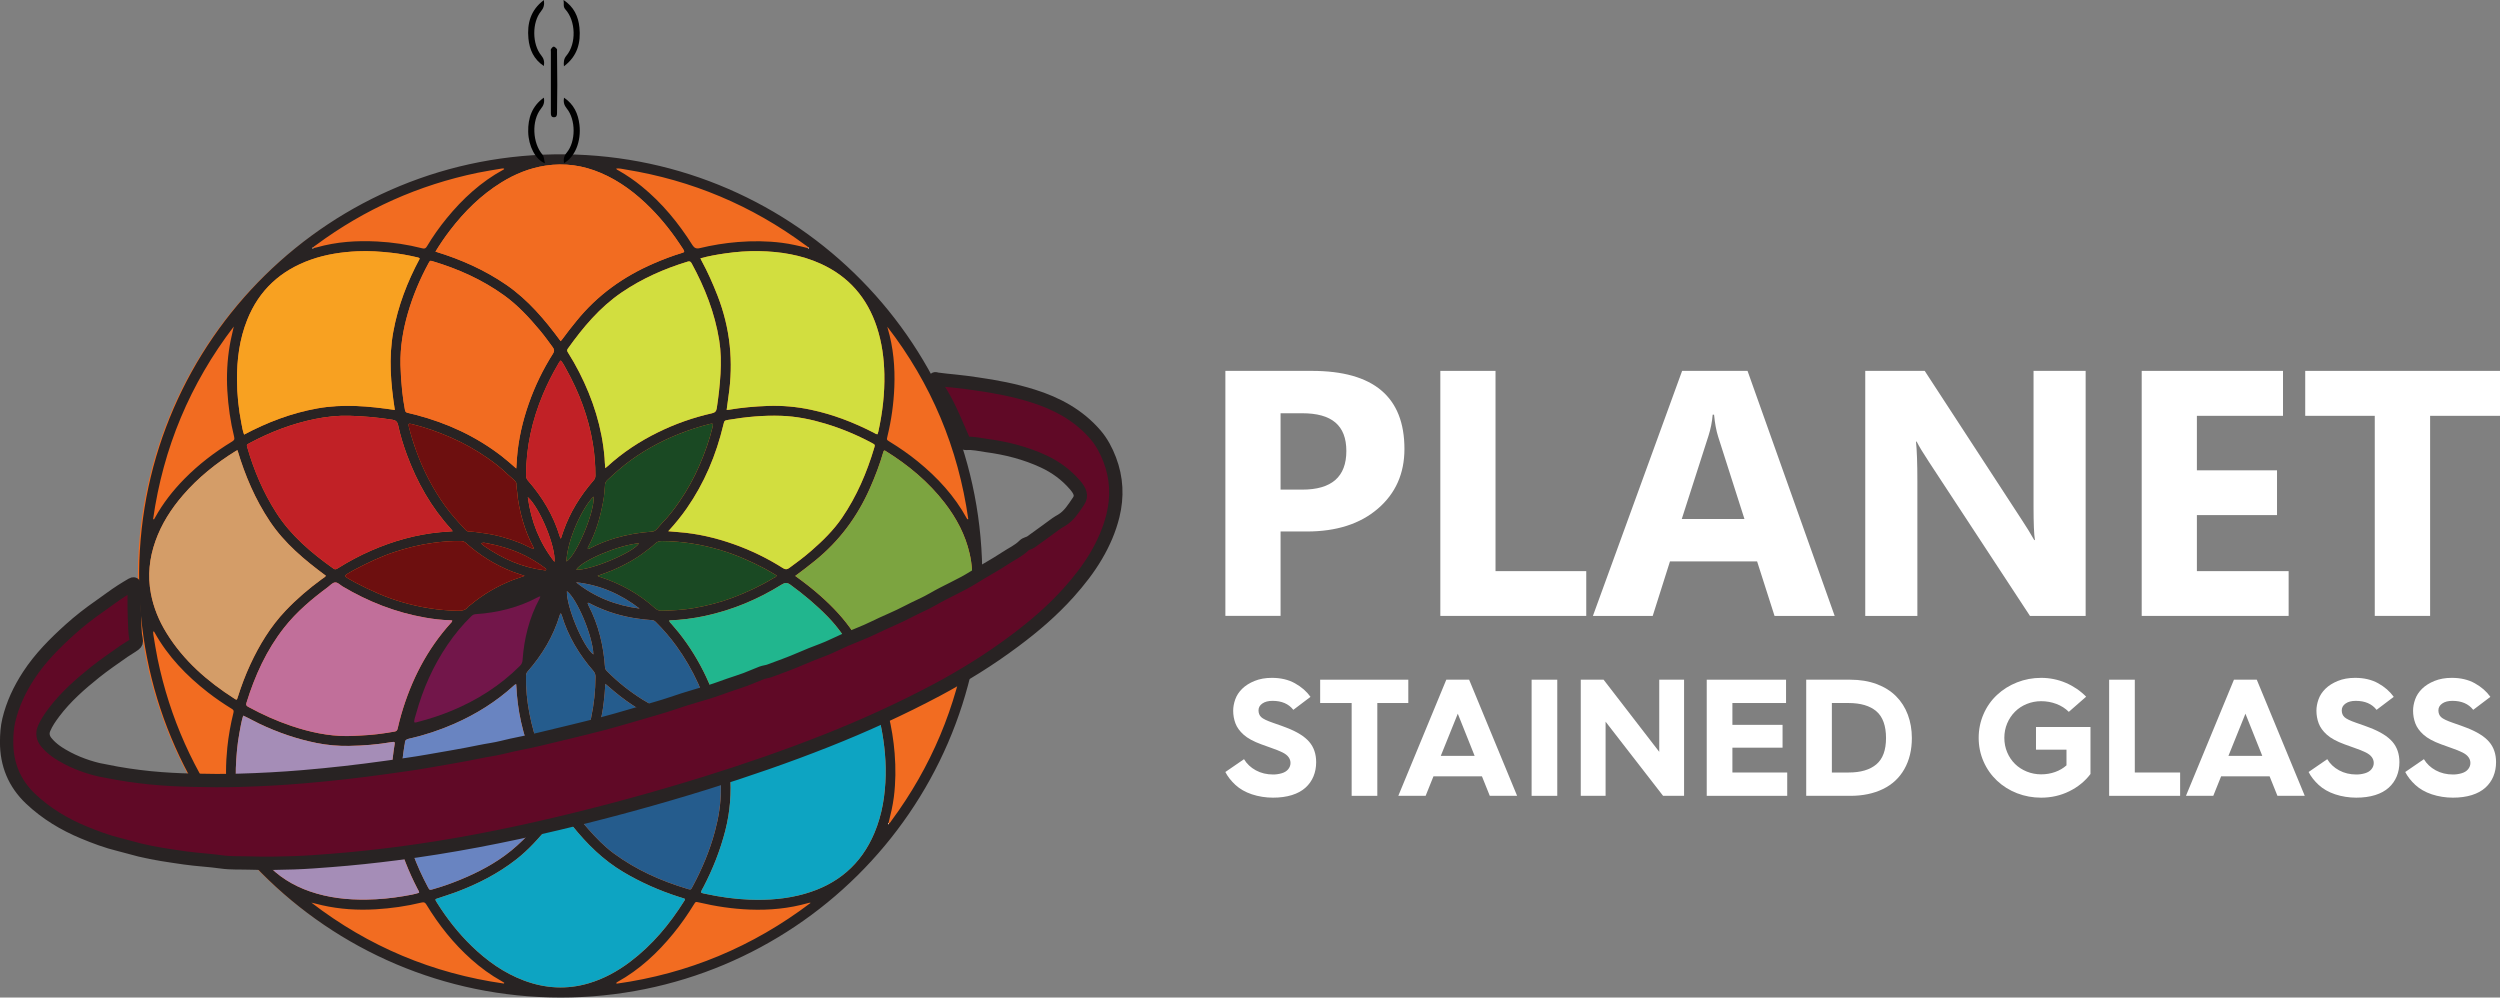<?xml version="1.0" encoding="UTF-8"?> <svg xmlns="http://www.w3.org/2000/svg" viewBox="0 0 1500.35 598.67"><rect x="0" y="0" width="1500.35" height="598.67" fill="#808080" stroke="none"/><defs><style>.d{fill:#21b68e;}.e{fill:#7ca440;}.f{fill:#fff;}.g{fill:#600926;stroke:#282323;stroke-miterlimit:10;stroke-width:8px;}.h{fill:#f8a121;}.i{fill:#6984c1;}.j{fill:#0da4c2;}.k{fill:#1a4923;}.l{fill:#d2de3f;}.m{fill:#fbfbfb;}.n{fill:#c12126;}.o{fill:#255c8d;}.p{fill:#a58db7;}.q{fill:#282323;}.r{fill:#72164a;}.s{fill:#d49d68;}.t{fill:#c16f9a;}.u{fill:#6d0f0f;}.v{fill:#f26c21;}</style></defs><g id="a"></g><g id="b"><g id="c"><circle class="v" cx="334.45" cy="345.63" r="251.7"></circle><path class="q" d="M336.42,598.67c-140.2-.1-254.23-114.16-252.92-255.52,1.29-139.03,114.88-251.96,255.72-250.53,138.91,1.41,251.71,114.96,250.27,255.73-1.42,138.5-114.01,250.26-253.07,250.32ZM188.21,148.88c.62-.14,1.25-.25,1.87-.42,11.88-3.39,24.04-4.16,36.29-3.53,9.17,.47,18.25,1.83,27.16,4.12,1.33,.34,1.99-.02,2.68-1.18,3.53-5.9,7.48-11.51,11.84-16.84,9.59-11.73,20.57-21.85,33.96-29.16,.24-.13,.63-.22,.53-.67-.7-.23-1.39-.06-2.08,.06-4.56,.79-9.13,1.47-13.66,2.4-35.52,7.36-67.89,21.81-97.08,43.38-.63,.46-1.39,.79-1.75,1.55-.24,.03-.64,.02-.47,.37,.12,.24,.5,.14,.73-.1Zm-48.72,345.31c.03,.25,.02,.65,.37,.47,.24-.12,.14-.51-.1-.73-1.39-5.49-2.66-10.99-3.31-16.64-1.11-9.56-1.01-19.11-.03-28.67,.73-7.07,1.99-14.05,3.7-20.95,.31-1.23-.08-1.7-.99-2.26-4.97-3.04-9.78-6.33-14.39-9.92-12.85-10.01-23.98-21.54-31.96-35.89-.15-.27-.24-.83-.87-.51,.05,.69,.05,1.41,.17,2.11,.8,4.72,1.51,9.45,2.48,14.14,7.36,35.53,21.81,67.9,43.37,97.09,.46,.63,.79,1.38,1.55,1.75Zm394.02,0c.77-.36,1.09-1.12,1.55-1.75,23.78-32.24,38.87-68.14,45.3-107.68,.31-1.89,.84-3.79,.57-6.35-.53,.91-.8,1.37-1.06,1.82-1.54,2.71-3.19,5.34-4.98,7.89-8.73,12.44-19.7,22.59-32.03,31.35-2.99,2.13-6.05,4.16-9.2,6.05-.77,.46-1.26,.93-.81,1.91,.19,.42,.2,.93,.31,1.4,1.87,7.69,3.14,15.47,3.76,23.35,.69,8.7,.62,17.38-.47,26.05-.67,5.32-1.9,10.5-3.2,15.68-.24,.22-.34,.61-.1,.72,.35,.17,.34-.22,.37-.47Zm-48.72-345.31c.22,.24,.6,.34,.72,.1,.18-.35-.22-.34-.46-.37-.36-.77-1.12-1.09-1.75-1.55-32.24-23.78-68.13-38.87-107.67-45.3-1.89-.31-3.79-.84-5.87-.62,.38,.8,1.03,.93,1.55,1.23,4.87,2.78,9.46,5.94,13.8,9.48,12.27,10,22.15,22.05,30.54,35.39q1.48,2.35,4.05,1.73c7.61-1.84,15.31-3.1,23.11-3.73,8.78-.71,17.54-.64,26.29,.45,5.32,.66,10.5,1.89,15.68,3.2Zm-64.1,386.74c.83,.5,1.71,.59,2.55,.78,8.83,1.92,17.73,3.18,26.79,3.52,11.18,.41,22.19-.46,32.96-3.54,19.63-5.61,33.8-17.53,41.78-36.5,4.65-11.06,6.49-22.69,6.74-34.58,.24-11.47-1.21-22.79-3.78-33.96-.15-.67-.25-1.37-.78-1.95-.81,.41-1.52,.76-2.22,1.13-9.26,4.94-18.86,9.04-28.91,12.1-8.74,2.66-17.63,4.56-26.78,4.91-9.44,.36-18.83-.37-28.18-1.75-1.54-.23-3.08-.72-4.6-.59-.43,.57-.23,1.07-.15,1.5,1.01,5.75,1.53,11.54,2,17.36,.95,11.65,.06,23.12-2.84,34.45-3.02,11.82-7.49,23.07-13.12,33.88-.54,1.04-1.28,2.02-1.47,3.24Zm-84.18-49.1c-2.39,3.11-4.65,6.2-7.07,9.17-5.97,7.33-12.25,14.36-19.74,20.19-10.88,8.47-23.01,14.66-35.87,19.48-3.74,1.4-7.56,2.57-11.34,3.85-1.42,.48-1.42,.49-.71,1.77,.15,.28,.33,.55,.5,.82,5.93,9.45,12.77,18.18,20.78,25.96,9.15,8.88,19.37,16.19,31.4,20.7,12.82,4.81,25.82,5.55,39,1.61,9.06-2.71,17.22-7.21,24.74-12.88,13.26-10.01,23.7-22.54,32.48-36.54,.21-.33,.48-.65,.38-1.1-.11-.09-.21-.22-.35-.27-1.06-.35-2.13-.67-3.2-1.01-11.69-3.73-22.83-8.64-33.39-14.91-12.08-7.17-21.88-16.82-30.58-27.7-2.39-2.98-4.67-6.05-7.03-9.13Zm-190.57-57.03c-1.13,3.67-1.67,7.22-2.32,10.74-1.27,6.84-1.79,13.75-2.07,20.68-.2,4.95,.3,9.87,.8,14.8,.78,7.84,2.58,15.41,5.44,22.73,2.78,7.13,6.65,13.63,11.77,19.35,7.26,8.12,16.21,13.64,26.44,17.18,11.05,3.83,22.46,5.09,34.11,4.9,7.44-.12,14.8-.81,22.12-2.07,3.13-.54,6.28-1.05,9.32-2.02-.08-1.01-.64-1.72-1.04-2.49-5.25-10.18-9.47-20.76-12.37-31.86-1.76-6.73-3.03-13.55-3.47-20.47-.36-5.73-.22-11.48,.2-17.24,.42-5.73,1.05-11.42,1.97-17.09,.21-1.3-.07-1.56-1.44-1.32-8.58,1.49-17.23,2.2-25.93,2.34-6.49,.11-12.92-.45-19.27-1.71-12.04-2.39-23.55-6.37-34.63-11.65-3.17-1.51-6.2-3.29-9.63-4.82Zm115.4-278.5c15.2,4.65,29.44,10.95,42.45,19.88,13.17,9.05,23.25,21.07,32.68,33.86,.37-.42,.66-.7,.88-1.02,2.75-3.84,5.71-7.5,8.68-11.17,12.49-15.44,28.14-26.6,46.27-34.44,5.5-2.38,11.08-4.54,16.82-6.26,1.77-.53,1.82-.72,.89-2.28-.12-.21-.26-.4-.39-.6-5.56-8.62-11.82-16.69-19.05-23.99-8.75-8.82-18.47-16.24-29.96-21.16-10.67-4.57-21.76-6.19-33.27-4.41-9.52,1.48-18.29,5.03-26.45,10.09-12.19,7.55-22.19,17.45-30.86,28.78-3.06,4-5.88,8.15-8.68,12.7Zm159.01,4.04c.29,.6,.44,.97,.63,1.31,3.71,6.81,6.85,13.88,9.66,21.11,7.63,19.58,9.63,39.76,6.55,60.49-.39,2.65-.72,5.3-1.09,8.07,.54-.03,.85-.02,1.16-.07,7.8-1.34,15.66-2.04,23.57-2.32,8.67-.31,17.22,.46,25.7,2.25,13.3,2.8,25.84,7.64,37.89,13.84,.69,.35,1.31,.91,2.23,.9,.16-.53,.36-1.05,.48-1.59,2.5-11.35,3.86-22.81,3.61-34.45-.21-9.64-1.5-19.09-4.51-28.27-5.77-17.55-16.88-30.39-33.8-38.05-11.7-5.29-24.09-7.28-36.81-7.53-6.88-.14-13.73,.41-20.54,1.39-4.89,.7-9.76,1.57-14.73,2.93Zm56.91,190.61c5.36,3.83,10.27,7.66,14.94,11.79,7.58,6.69,14.48,13.98,20.09,22.44,7.74,11.67,13.48,24.27,17.75,37.57,.15,.46,.33,.9,.43,1.37,.26,1.19,.88,1.15,1.71,.56,.39-.28,.81-.51,1.21-.77,6.87-4.42,13.39-9.3,19.44-14.79,10.4-9.43,19.22-20.08,25.01-33.01,5.56-12.41,7.13-25.27,4.07-38.59-2.58-11.26-7.88-21.21-14.87-30.3-9.77-12.71-21.9-22.75-35.44-31.19-.32-.2-.63-.53-1.11-.23-.09,.18-.24,.37-.31,.6-2.16,7.54-4.96,14.83-8.13,22-7.6,17.2-18.51,31.84-33.2,43.64-3.73,3-7.51,5.93-11.59,8.91Zm-334.74-75.46c-.53,.24-.76,.32-.96,.45-11.83,7.33-22.59,15.95-31.71,26.51-7.11,8.23-12.91,17.27-16.56,27.59-3.61,10.21-4.73,20.64-2.74,31.36,1.6,8.6,4.89,16.52,9.47,23.92,10.24,16.54,24.49,28.94,40.71,39.3,1.34,.85,1.42,.81,1.92-.77,2.11-6.71,4.57-13.29,7.53-19.68,5.49-11.81,12.18-22.85,21.19-32.35,6.68-7.03,14.03-13.31,21.86-19.03,.8-.58,1.75-1.02,2.37-1.93-12.74-9.43-24.77-19.39-33.63-32.65-8.77-13.13-14.9-27.46-19.45-42.72Zm109.38-114.96c-.51-.68-1.09-.69-1.63-.82-4.98-1.16-10.01-2.09-15.08-2.66-6.83-.77-13.68-1.26-20.57-.94-9.63,.44-19.07,1.86-28.18,5.1-18,6.4-30.95,18.18-38.08,36.06-4.63,11.6-6.2,23.74-6.13,36.14,.05,8.65,.93,17.22,2.6,25.7,.45,2.3,.76,4.65,1.67,7.01,13.98-7.42,28.47-12.95,43.94-15.71,15.51-2.77,30.95-1.38,46.51,.94-2.45-15.82-3.77-31.38-.91-46.99,2.84-15.52,8.46-30.05,15.85-43.83Zm57.94,125.96c.12-2.38,.26-4.28,.4-6.17,.85-11.3,3.39-22.22,7.13-32.89,3.69-10.52,8.54-20.49,14.51-29.9,.92-1.46,.87-2.44-.12-3.79-2.46-3.35-4.88-6.73-7.54-9.92-6.51-7.81-13.37-15.26-21.68-21.25-13.05-9.4-27.48-15.86-42.82-20.46-1.63-.49-1.65-.46-2.53,1.17-5.16,9.51-9.34,19.42-12.36,29.81-2.95,10.17-4.7,20.53-4.47,31.16,.11,5.27,.45,10.53,1.02,15.77,.41,3.8,.95,7.59,1.67,11.36,.2,1.07,.69,1.49,1.64,1.7,1.63,.37,3.27,.75,4.89,1.18,18.76,4.92,36.05,12.87,51.46,24.76,2.9,2.24,5.65,4.68,8.81,7.45Zm91.21,37.65c2.31,.2,4.2,.38,6.09,.52,11.3,.83,22.23,3.38,32.89,7.13,10.52,3.7,20.49,8.55,29.9,14.51,1.45,.92,2.4,.85,3.77-.14,4.54-3.27,9-6.65,13.22-10.32,6.83-5.94,13.28-12.24,18.42-19.77,8.83-12.93,14.9-27.13,19.35-42.07,.52-1.74,.43-1.83-1.3-2.76-8.96-4.82-18.3-8.73-28.04-11.66-8.67-2.61-17.52-4.41-26.57-4.71-10.57-.35-21.06,.64-31.49,2.4-2.58,.43-2.56,.47-3.16,2.99-4.3,18.05-11.36,34.9-21.99,50.18-3.29,4.73-6.92,9.18-11.09,13.71Zm-91.27,91.78c-.47,.18-.64,.21-.76,.3-.26,.19-.49,.41-.73,.62-10.56,9.61-22.51,17.06-35.55,22.8-8.79,3.87-17.87,6.89-27.24,8.99-1.47,.33-2.53,.81-2.5,2.55,.01,.55-.21,1.09-.3,1.64-1.04,6.47-1.68,12.97-2.08,19.51-.49,8.02-.14,15.97,1.3,23.86,2.67,14.65,7.88,28.42,14.89,41.53,.98,1.84,1,1.83,3.16,1.22,5.3-1.51,10.5-3.33,15.6-5.41,11.22-4.57,21.92-10.12,31.34-17.82,9.91-8.11,17.92-17.97,25.3-28.37,.75-1.06,.31-1.71-.21-2.54-3.91-6.24-7.4-12.7-10.37-19.43-6.1-13.83-10.18-28.19-11.43-43.31-.16-1.96-.17-3.95-.42-6.14Zm53.47-129.65c.74-.6,1.12-.88,1.47-1.2,9.04-8.24,19.15-14.9,30.11-20.28,10.36-5.09,21.17-8.92,32.43-11.45,1.82-.41,2.62-1.18,2.91-3.04,1.04-6.87,1.84-13.75,2.24-20.7,.38-6.73,.29-13.43-.78-20.07-2.64-16.43-8.62-31.67-16.55-46.21-.62-1.13-1.22-1.35-2.47-.97-14.06,4.29-27.37,10.19-39.55,18.49-13.16,8.97-23.17,20.96-32.31,33.78-.68,.96-.3,1.57,.18,2.33,2.38,3.79,4.61,7.66,6.65,11.65,8.29,16.23,13.76,33.29,15.26,51.54,.15,1.88,.14,3.78,.42,6.12Zm38.39,91.38c.06,1.08,.76,1.44,1.2,1.96,1.53,1.84,3.15,3.61,4.64,5.49,13.13,16.56,21.54,35.37,26.55,55.79,.81,3.32,.81,3.3,4.27,3.85,6.78,1.07,13.6,1.73,20.46,2.12,7.46,.43,14.85,.04,22.17-1.34,15.2-2.87,29.39-8.53,42.92-15.93,1.65-.9,1.65-.93,1.1-2.78-3.15-10.6-7.4-20.75-12.83-30.38-4.25-7.54-9.14-14.64-15.2-20.87-6.93-7.12-14.51-13.47-22.55-19.32-1.93-1.4-3.19-1.4-5.19-.15-14.27,8.91-29.61,15.31-46.09,18.85-7.03,1.51-14.14,2.41-21.47,2.69Zm-130.24,.05c-.42-.05-.72-.12-1.03-.12-5.12-.1-10.2-.72-15.23-1.6-17.66-3.08-34.07-9.52-49.46-18.65-1.5-.89-2.92-2.54-4.53-2.45-1.62,.09-2.96,1.76-4.37,2.8-9.6,7.1-18.71,14.77-26.15,24.19-10.69,13.54-17.67,28.97-22.74,45.35-.42,1.36,.2,1.82,1.21,2.38,8.29,4.51,16.86,8.4,25.82,11.4,10.81,3.62,21.82,6.08,33.3,6.07,2.8,0,5.59-.23,8.38-.34,6.79-.28,13.51-1.16,20.19-2.35,1.15-.21,1.6-.68,1.85-1.76,.66-2.88,1.37-5.75,2.19-8.58,5.95-20.46,15.42-39.01,29.8-54.89,.31-.34,.74-.62,.76-1.42Zm.3-53.57c-.52-.68-.73-1.01-.99-1.3-11.93-13.03-20.42-28.11-26.52-44.61-2.13-5.77-3.95-11.64-5.23-17.66-.45-2.13-1.4-3.02-3.5-3.36-8.52-1.35-17.1-2.13-25.72-2.37-6.97-.19-13.88,.56-20.69,1.94-13.87,2.82-26.94,7.85-39.39,14.52-1.68,.9-1.71,.93-1.17,2.79,3.98,13.73,9.54,26.75,17.24,38.83,8.86,13.87,21.16,24.22,34.39,33.62,1.04,.74,1.69,.39,2.55-.14,6.44-4.03,13.11-7.63,20.08-10.66,13.33-5.81,27.16-9.72,41.68-11.06,2.28-.21,4.57-.26,7.27-.56Zm91.58,91.57c-.18,4.17-.56,7.73-.97,11.29-.98,8.44-2.95,16.65-5.58,24.7-3.77,11.52-8.98,22.38-15.37,32.67-1.13,1.83-1.46,1.56,.06,3.73,3.62,5.18,7.52,10.14,11.72,14.87,4.62,5.21,9.43,10.21,15.05,14.38,13.46,9.97,28.49,16.67,44.45,21.44,1.96,.58,1.98,.53,2.91-1.2,5.7-10.59,10.36-21.6,13.48-33.23,2.24-8.35,3.64-16.83,3.6-25.51-.02-4.88-.43-9.72-.86-14.57-.39-4.45-1.06-8.86-1.79-13.27-.25-1.49-.98-2.03-2.25-2.31-9.72-2.09-19.08-5.28-28.14-9.31-11.23-5-21.67-11.3-31.09-19.24-1.62-1.37-3.23-2.75-5.22-4.44Zm-48.43-64.79c-2.84-.99-5.12-1.65-7.34-2.52-10.37-4.05-19.64-9.85-27.94-17.24-.84-.74-1.65-1.07-2.77-1.11-5.67-.18-11.32,.31-16.91,1.06-7.74,1.04-15.31,2.94-22.74,5.36-8.53,2.78-16.58,6.65-24.5,10.81-1.2,.63-2.37,1.32-3.54,2.01-2.46,1.43-2.48,1.86-.12,3.25,1.37,.81,2.76,1.6,4.17,2.34,8.99,4.7,18.18,8.9,27.97,11.75,10.91,3.18,21.99,5.03,33.36,5.22,2.5,.04,4.75-.1,6.36-2.35,.35-.49,1.02-.75,1.51-1.15,7.6-6.34,16.01-11.27,25.23-14.89,2.21-.87,4.52-1.46,7.24-2.55Zm43.85-.04c.14,.14,.19,.22,.26,.25,.37,.15,.74,.3,1.12,.42,12.3,3.99,23.38,10.11,33.03,18.76,1.15,1.03,2.44,1.63,4.11,1.55,3.1-.16,6.2-.14,9.3-.42,3.33-.3,6.67-.59,9.93-1.19,7.83-1.43,15.55-3.32,23.03-6.15,8.53-3.23,16.78-7,24.57-11.76,.7-.43,1.66-.55,2.09-1.62-2.47-1.43-4.83-2.92-7.28-4.21-8.56-4.49-17.38-8.37-26.67-11.14-11.43-3.4-23.07-5.31-35.01-5.34-1.67,0-3,.5-4.08,1.59-1.7,1.71-3.67,3.06-5.56,4.52-6.09,4.72-12.8,8.37-19.87,11.39-2.92,1.25-5.94,2.22-8.96,3.33Zm-22.07,22.53c-.46,.26-.57,.66-.68,1.01-3.84,12.76-10.55,23.9-19.28,33.87-.75,.86-.97,1.73-.99,2.82-.11,7.45,.62,14.83,2.01,22.13,2.88,15.1,8.33,29.28,15.94,42.63,.86,1.5,1.52,3.17,2.79,4.4,.81-.33,1.05-1.04,1.4-1.65,3.65-6.2,6.92-12.59,9.66-19.25,6.32-15.36,9.9-31.28,9.89-47.96,0-1.36-.36-2.38-1.27-3.43-8.52-9.82-15.13-20.75-18.91-33.27-.13-.45-.37-.86-.57-1.3Zm16.21-6.32c-.1,.21-.17,.3-.16,.34,.17,.44,.31,.9,.53,1.32,6.01,11.58,8.98,23.99,9.87,36.94,.07,1.08,.54,1.77,1.23,2.46,3.28,3.28,6.72,6.38,10.35,9.26,14.29,11.32,30.46,18.88,47.9,23.87,1.3,.37,2.62,.72,3.94,1,1.3,.28,1.57-.04,1.32-1.38-.04-.23-.15-.46-.21-.69-4.35-17.12-11.39-33-21.79-47.34-3.67-5.05-7.74-9.75-12.16-14.16-.63-.62-1.23-1.13-2.23-1.2-2.7-.2-5.39-.49-8.08-.85-9.97-1.32-19.46-4.19-28.45-8.72-.67-.34-1.3-.87-2.07-.86Zm0-32.34c.69,0,1.17-.31,1.65-.57,4.83-2.52,9.87-4.47,15.09-6.01,7.05-2.08,14.26-3.26,21.58-3.8,1.03-.08,1.79-.37,2.54-1.07,1.41-1.31,2.5-2.91,3.84-4.27,3.77-3.81,6.99-8.07,10.04-12.46,4.8-6.9,8.84-14.23,12.18-21.95,3.23-7.48,5.98-15.12,7.9-23.05,.49-2.01,.22-2.28-1.81-1.78-4.88,1.2-9.66,2.72-14.38,4.43-11.78,4.28-22.79,9.96-32.94,17.32-4.98,3.61-9.57,7.68-14.04,11.9-.92,.87-1.34,1.8-1.42,3.12-.19,3.17-.45,6.36-1.03,9.48-1.74,9.44-4.29,18.64-8.88,27.16-.21,.4-.55,.8-.32,1.54Zm-32.69,.09c.27-.91-.15-1.36-.4-1.83-2.55-4.89-4.54-10.01-6.07-15.31-1.65-5.75-2.9-11.56-3.35-17.53-.11-1.5-.55-2.98-.44-4.51,.06-.81-.52-1.29-1-1.83-1.27-1.44-2.89-2.51-4.25-3.86-3.82-3.77-8.06-7-12.45-10.04-6.91-4.77-14.2-8.85-21.92-12.19-7.48-3.23-15.1-5.99-23.03-7.9-2.09-.5-2.34-.28-1.84,1.72,1.22,4.87,2.72,9.65,4.43,14.38,4.28,11.86,10.06,22.91,17.41,33.13,3.59,4.99,7.74,9.51,11.94,13.99,.6,.64,1.19,1.26,2.2,1.26,2.79,.02,5.53,.54,8.29,.89,7.79,.98,15.26,3.09,22.54,5.97,2.67,1.06,5.13,2.55,7.93,3.65Zm16.43-6.21c.57-1.68,1.04-3.11,1.54-4.53,3.96-11.31,10.16-21.29,17.98-30.3,.77-.89,1.24-1.73,1.24-2.96,0-6.48-.48-12.93-1.54-19.31-2.63-15.91-8.23-30.79-16.08-44.84-.96-1.72-1.82-3.52-3.19-5.06-.87,.77-1.29,1.74-1.81,2.62-3.36,5.72-6.33,11.65-8.89,17.76-6.48,15.48-10.08,31.57-10.11,48.4,0,1.24,.2,2.25,1.09,3.26,8.66,9.92,15.35,20.98,19.16,33.67,.11,.36,.32,.69,.61,1.29Zm149.9,218.55c-.37-.09-.46-.14-.52-.13-.38,.08-.77,.17-1.14,.28-11.4,3.23-23.05,4.32-34.84,3.86-10.3-.4-20.48-1.92-30.53-4.29-1.98-.47-1.99-.46-2.99,1.16-3.72,6.07-7.78,11.89-12.28,17.41-9.52,11.68-20.38,21.81-33.65,29.16-.3,.16-.79,.29-.54,1.04,42.98-6,81.72-22.16,116.49-48.49Zm-184.07,48.4l.23-.46c-.58-.35-1.16-.73-1.75-1.06-6.51-3.64-12.48-8.03-18.05-12.99-10.71-9.54-19.51-20.64-26.94-32.87-.72-1.19-1.38-1.61-2.83-1.25-9.09,2.21-18.31,3.53-27.66,4.08-10.83,.63-21.53-.04-32.12-2.44-2.15-.49-4.28-1.05-6.42-1.58,34.29,26.38,72.82,42.51,115.53,48.58ZM91.88,311.55l.55,.15c.2-.33,.4-.67,.58-1.01,4.74-8.59,10.72-16.24,17.59-23.23,8.56-8.72,18.18-16.07,28.59-22.41,1.12-.68,1.74-1.23,1.35-2.79-2.26-9.16-3.58-18.47-4.12-27.89-.52-9.05-.06-18.03,1.43-26.96,.64-3.85,1.64-7.62,2.45-11.45-26.23,34.33-42.35,72.87-48.42,115.6Zm440.66-115.46c.07,.3,.12,.61,.2,.91,3.41,11.53,4.46,23.35,3.98,35.29-.39,9.98-1.77,19.86-4.14,29.58-.5,2.07-.48,2.09,1.31,3.19,5.87,3.58,11.51,7.49,16.85,11.83,11.88,9.66,22.12,20.75,29.51,34.28,.14,.26,.26,.59,.86,.39-6.08-42.73-22.19-81.26-48.59-115.48Zm-243.74,130.12c.81,.67,1.44,1.27,2.16,1.76,10.79,7.36,22.45,12.57,35.53,14.23,.48,.06,.99,.34,1.24-.23,.25-.57-.32-.85-.67-1.11-3.71-2.75-7.62-5.21-11.74-7.3-7.65-3.87-15.81-6.21-24.21-7.75-.67-.12-1.4-.33-2.3,.4Zm67.42-28.19c-6.39,6.16-15.85,25.69-16.27,38.95,5.91-3.44,17.14-30.11,16.27-38.95Zm-39.47,.3c1.91,14.26,6.9,27.25,16.02,38.91,.87-8.98-8.74-32.43-16.02-38.91Zm66.75,27.71c-12.2,1.06-34.2,10.31-37.7,15.87,8.48,.55,34.63-10.46,37.7-15.87Zm-27.38,66.73c-.32-10.82-9.77-33.41-15.9-37.99-.43,9.09,9.87,33.68,15.9,37.99Zm27.73-27.53c-11.29-8.68-23.88-14.24-38.14-15.78,11.17,8.96,24.02,13.92,38.14,15.78Z"></path><path class="j" d="M420.68,535.62c.18-1.22,.92-2.2,1.47-3.24,5.63-10.81,10.09-22.06,13.12-33.88,2.9-11.33,3.79-22.8,2.84-34.45-.47-5.81-.99-11.61-2-17.36-.08-.43-.27-.93,.15-1.5,1.52-.14,3.05,.36,4.6,.59,9.35,1.38,18.74,2.11,28.18,1.75,9.15-.35,18.04-2.25,26.78-4.91,10.04-3.06,19.65-7.16,28.91-12.1,.7-.37,1.41-.72,2.22-1.13,.53,.59,.63,1.29,.78,1.95,2.57,11.17,4.02,22.49,3.78,33.96-.25,11.9-2.09,23.52-6.74,34.58-7.98,18.97-22.15,30.89-41.78,36.5-10.77,3.08-21.78,3.96-32.96,3.54-9.05-.33-17.96-1.6-26.79-3.52-.84-.18-1.72-.28-2.55-.78Z"></path><path class="j" d="M336.5,486.51c2.37,3.08,4.65,6.15,7.03,9.13,8.7,10.87,18.5,20.53,30.58,27.7,10.56,6.27,21.71,11.18,33.39,14.91,1.06,.34,2.13,.67,3.2,1.01,.13,.04,.24,.18,.35,.27,.1,.45-.18,.77-.38,1.1-8.78,14-19.22,26.53-32.48,36.54-7.52,5.68-15.68,10.17-24.74,12.88-13.18,3.94-26.18,3.21-39-1.61-12.03-4.52-22.24-11.82-31.4-20.7-8.02-7.78-14.85-16.51-20.78-25.96-.17-.27-.35-.54-.5-.82-.71-1.28-.71-1.29,.71-1.77,3.78-1.28,7.6-2.45,11.34-3.85,12.86-4.82,24.99-11.01,35.87-19.48,7.5-5.83,13.78-12.86,19.74-20.19,2.42-2.97,4.68-6.06,7.07-9.17Z"></path><path class="p" d="M145.93,429.48c3.42,1.53,6.46,3.31,9.63,4.82,11.08,5.28,22.59,9.26,34.63,11.65,6.35,1.26,12.78,1.82,19.27,1.71,8.71-.14,17.35-.85,25.93-2.34,1.38-.24,1.66,.01,1.44,1.32-.92,5.67-1.55,11.35-1.97,17.09-.42,5.76-.56,11.51-.2,17.24,.44,6.92,1.71,13.74,3.47,20.47,2.9,11.1,7.11,21.68,12.37,31.86,.4,.77,.95,1.48,1.04,2.49-3.04,.97-6.18,1.49-9.32,2.02-7.32,1.26-14.68,1.95-22.12,2.07-11.65,.19-23.06-1.08-34.11-4.9-10.22-3.54-19.18-9.06-26.44-17.18-5.11-5.72-8.98-12.23-11.77-19.35-2.86-7.31-4.66-14.89-5.44-22.73-.49-4.93-1-9.86-.8-14.8,.28-6.93,.8-13.85,2.07-20.68,.66-3.52,1.19-7.07,2.32-10.74Z"></path><path class="v" d="M261.34,150.99c2.8-4.55,5.62-8.7,8.68-12.7,8.67-11.33,18.67-21.23,30.86-28.78,8.17-5.06,16.93-8.62,26.45-10.09,11.5-1.78,22.59-.16,33.27,4.41,11.49,4.92,21.22,12.34,29.96,21.16,7.24,7.3,13.49,15.37,19.05,23.99,.13,.2,.27,.4,.39,.6,.92,1.56,.87,1.75-.89,2.28-5.74,1.72-11.32,3.88-16.82,6.26-18.13,7.85-33.78,19-46.27,34.44-2.97,3.67-5.93,7.33-8.68,11.17-.23,.32-.52,.6-.88,1.02-9.42-12.79-19.51-24.82-32.68-33.86-13-8.93-27.25-15.23-42.45-19.88Z"></path><path class="l" d="M420.34,155.03c4.96-1.36,9.83-2.22,14.73-2.93,6.81-.98,13.66-1.53,20.54-1.39,12.72,.26,25.11,2.24,36.81,7.53,16.92,7.65,28.03,20.49,33.8,38.05,3.02,9.18,4.31,18.63,4.51,28.27,.25,11.64-1.12,23.1-3.61,34.45-.12,.54-.32,1.07-.48,1.59-.92,.01-1.54-.54-2.23-.9-12.05-6.2-24.6-11.04-37.89-13.84-8.48-1.79-17.03-2.56-25.7-2.25-7.91,.29-15.77,.99-23.57,2.32-.3,.05-.61,.04-1.16,.07,.37-2.76,.69-5.42,1.09-8.07,3.09-20.74,1.08-40.91-6.55-60.49-2.82-7.23-5.96-14.3-9.66-21.11-.19-.35-.34-.71-.63-1.31Z"></path><path class="e" d="M477.25,345.64c4.08-2.98,7.86-5.91,11.59-8.91,14.68-11.8,25.6-26.45,33.2-43.64,3.17-7.17,5.97-14.46,8.13-22,.06-.22,.21-.42,.31-.6,.48-.29,.79,.04,1.11,.23,13.54,8.43,25.67,18.48,35.44,31.19,6.99,9.09,12.29,19.04,14.87,30.3,3.06,13.32,1.49,26.18-4.07,38.59-5.79,12.93-14.61,23.57-25.01,33.01-6.05,5.49-12.57,10.37-19.44,14.79-.4,.26-.82,.49-1.21,.77-.83,.59-1.45,.63-1.71-.56-.1-.47-.28-.91-.43-1.37-4.27-13.3-10.02-25.9-17.75-37.57-5.61-8.46-12.51-15.75-20.09-22.44-4.68-4.12-9.59-7.95-14.94-11.79Z"></path><path class="s" d="M142.51,270.18c4.55,15.27,10.67,29.6,19.45,42.72,8.86,13.25,20.89,23.22,33.63,32.65-.63,.91-1.57,1.35-2.37,1.93-7.83,5.72-15.19,11.99-21.86,19.03-9.01,9.49-15.71,20.53-21.19,32.35-2.96,6.38-5.42,12.97-7.53,19.68-.5,1.58-.58,1.62-1.92,.77-16.21-10.36-30.47-22.76-40.71-39.3-4.58-7.4-7.87-15.32-9.47-23.92-1.99-10.72-.88-21.15,2.74-31.36,3.65-10.31,9.45-19.36,16.56-27.59,9.12-10.56,19.88-19.18,31.71-26.51,.2-.12,.43-.2,.96-.45Z"></path><path class="h" d="M251.89,155.22c-7.39,13.77-13.01,28.31-15.85,43.83-2.86,15.61-1.55,31.17,.91,46.99-15.56-2.32-31-3.72-46.51-.94-15.47,2.77-29.96,8.29-43.94,15.71-.91-2.35-1.21-4.7-1.67-7.01-1.67-8.48-2.55-17.06-2.6-25.7-.07-12.4,1.5-24.54,6.13-36.14,7.13-17.88,20.08-29.66,38.08-36.06,9.11-3.24,18.55-4.65,28.18-5.1,6.89-.32,13.74,.17,20.57,.94,5.08,.57,10.1,1.5,15.08,2.66,.54,.13,1.12,.14,1.63,.82Z"></path><path class="v" d="M309.83,281.17c-3.16-2.77-5.9-5.21-8.81-7.45-15.41-11.89-32.7-19.84-51.46-24.76-1.62-.43-3.25-.81-4.89-1.18-.95-.21-1.43-.64-1.64-1.7-.72-3.77-1.26-7.56-1.67-11.36-.57-5.24-.9-10.5-1.02-15.77-.23-10.64,1.52-20.99,4.47-31.16,3.01-10.39,7.19-20.31,12.36-29.81,.88-1.63,.9-1.66,2.53-1.17,15.33,4.6,29.77,11.06,42.82,20.46,8.31,5.99,15.17,13.44,21.68,21.25,2.66,3.19,5.08,6.57,7.54,9.92,.99,1.35,1.04,2.33,.12,3.79-5.97,9.41-10.82,19.38-14.51,29.9-3.74,10.66-6.28,21.59-7.13,32.89-.14,1.89-.28,3.78-.4,6.17Z"></path><path class="l" d="M401.04,318.82c4.17-4.53,7.8-8.99,11.09-13.71,10.63-15.28,17.69-32.12,21.99-50.18,.6-2.52,.58-2.55,3.16-2.99,10.42-1.76,20.92-2.75,31.49-2.4,9.06,.3,17.9,2.1,26.57,4.71,9.74,2.94,19.08,6.84,28.04,11.66,1.74,.93,1.82,1.02,1.3,2.76-4.45,14.94-10.52,29.13-19.35,42.07-5.14,7.53-11.59,13.82-18.42,19.77-4.22,3.68-8.68,7.05-13.22,10.32-1.37,.98-2.31,1.06-3.77,.14-9.41-5.97-19.38-10.81-29.9-14.51-10.67-3.75-21.59-6.3-32.89-7.13-1.89-.14-3.78-.32-6.09-.52Z"></path><path class="i" d="M309.77,410.6c.25,2.19,.26,4.17,.42,6.14,1.25,15.12,5.33,29.48,11.43,43.31,2.97,6.74,6.47,13.19,10.37,19.43,.52,.83,.96,1.48,.21,2.54-7.38,10.4-15.39,20.26-25.3,28.37-9.42,7.71-20.12,13.25-31.34,17.82-5.1,2.08-10.3,3.91-15.6,5.41-2.16,.61-2.17,.62-3.16-1.22-7-13.11-12.22-26.88-14.89-41.53-1.44-7.88-1.79-15.83-1.3-23.86,.4-6.54,1.04-13.04,2.08-19.51,.09-.55,.31-1.1,.3-1.64-.03-1.74,1.03-2.22,2.5-2.55,9.37-2.11,18.44-5.12,27.24-8.99,13.04-5.75,24.99-13.19,35.55-22.8,.24-.21,.47-.43,.73-.62,.12-.09,.29-.12,.76-.3Z"></path><path class="l" d="M363.24,280.95c-.28-2.34-.26-4.24-.42-6.12-1.5-18.25-6.96-35.31-15.26-51.54-2.04-3.99-4.27-7.86-6.65-11.65-.48-.76-.86-1.37-.18-2.33,9.14-12.82,19.16-24.81,32.31-33.78,12.18-8.3,25.49-14.2,39.55-18.49,1.25-.38,1.85-.16,2.47,.97,7.93,14.54,13.91,29.79,16.55,46.21,1.07,6.65,1.16,13.34,.78,20.07-.39,6.95-1.19,13.83-2.24,20.7-.28,1.85-1.08,2.63-2.91,3.04-11.26,2.53-22.07,6.36-32.43,11.45-10.97,5.39-21.07,12.04-30.11,20.28-.35,.32-.73,.6-1.47,1.2Z"></path><path class="d" d="M401.62,372.34c7.33-.28,14.44-1.18,21.47-2.69,16.48-3.54,31.81-9.94,46.09-18.85,2-1.25,3.26-1.25,5.19,.15,8.04,5.84,15.62,12.2,22.55,19.32,6.06,6.23,10.95,13.32,15.2,20.87,5.43,9.64,9.67,19.78,12.83,30.38,.55,1.85,.55,1.87-1.1,2.78-13.53,7.4-27.72,13.05-42.92,15.93-7.32,1.38-14.71,1.77-22.17,1.34-6.86-.39-13.68-1.05-20.46-2.12-3.46-.55-3.46-.53-4.27-3.85-5.01-20.43-13.41-39.24-26.55-55.79-1.49-1.88-3.11-3.65-4.64-5.49-.44-.53-1.14-.89-1.2-1.96Z"></path><path class="t" d="M271.38,372.38c-.02,.8-.45,1.08-.76,1.42-14.38,15.88-23.85,34.44-29.8,54.89-.82,2.83-1.53,5.7-2.19,8.58-.25,1.09-.71,1.56-1.85,1.76-6.69,1.2-13.4,2.08-20.19,2.35-2.79,.11-5.58,.34-8.38,.34-11.47,0-22.49-2.45-33.3-6.07-8.96-3-17.53-6.89-25.82-11.4-1.02-.55-1.63-1.01-1.21-2.38,5.07-16.38,12.05-31.81,22.74-45.35,7.44-9.42,16.55-17.08,26.15-24.19,1.41-1.04,2.75-2.71,4.37-2.8,1.61-.09,3.03,1.56,4.53,2.45,15.39,9.14,31.8,15.57,49.46,18.65,5.03,.88,10.11,1.5,15.23,1.6,.31,0,.61,.07,1.03,.12Z"></path><path class="n" d="M271.68,318.81c-2.7,.3-5,.35-7.27,.56-14.52,1.34-28.35,5.24-41.68,11.06-6.97,3.04-13.64,6.63-20.08,10.66-.86,.54-1.51,.88-2.55,.14-13.24-9.4-25.53-19.75-34.39-33.62-7.71-12.07-13.27-25.1-17.24-38.83-.54-1.86-.51-1.9,1.17-2.79,12.46-6.67,25.53-11.71,39.39-14.52,6.81-1.38,13.72-2.14,20.69-1.94,8.62,.24,17.19,1.01,25.72,2.37,2.1,.33,3.05,1.23,3.5,3.36,1.28,6.01,3.1,11.88,5.23,17.66,6.1,16.5,14.59,31.58,26.52,44.61,.26,.29,.48,.62,.99,1.3Z"></path><path class="o" d="M363.26,410.39c1.99,1.69,3.6,3.08,5.22,4.44,9.42,7.93,19.86,14.24,31.09,19.24,9.06,4.04,18.42,7.23,28.14,9.31,1.28,.27,2.01,.82,2.25,2.31,.73,4.41,1.4,8.82,1.79,13.27,.43,4.85,.83,9.7,.86,14.57,.04,8.68-1.36,17.16-3.6,25.51-3.12,11.63-7.79,22.64-13.48,33.23-.93,1.74-.95,1.79-2.91,1.2-15.96-4.77-30.99-11.47-44.45-21.44-5.62-4.17-10.44-9.18-15.05-14.38-4.19-4.73-8.09-9.69-11.72-14.87-1.52-2.17-1.2-1.91-.06-3.73,6.39-10.29,11.6-21.15,15.37-32.67,2.63-8.05,4.61-16.26,5.58-24.7,.41-3.56,.79-7.13,.97-11.29Z"></path><path class="u" d="M314.82,345.59c-2.72,1.09-5.03,1.68-7.24,2.55-9.22,3.62-17.63,8.54-25.23,14.89-.49,.41-1.16,.66-1.51,1.15-1.61,2.25-3.85,2.39-6.36,2.35-11.37-.2-22.45-2.04-33.36-5.22-9.79-2.85-18.98-7.04-27.97-11.75-1.41-.74-2.8-1.53-4.17-2.34-2.36-1.39-2.34-1.82,.12-3.25,1.17-.68,2.34-1.37,3.54-2.01,7.92-4.16,15.97-8.03,24.5-10.81,7.43-2.42,15-4.32,22.74-5.36,5.59-.75,11.24-1.24,16.91-1.06,1.11,.04,1.93,.36,2.77,1.11,8.3,7.39,17.57,13.19,27.94,17.24,2.22,.87,4.5,1.53,7.34,2.52Z"></path><path class="k" d="M358.67,345.55c3.02-1.11,6.04-2.08,8.96-3.33,7.08-3.02,13.78-6.67,19.87-11.39,1.89-1.46,3.86-2.81,5.56-4.52,1.08-1.09,2.41-1.6,4.08-1.59,11.94,.03,23.58,1.93,35.01,5.34,9.29,2.77,18.11,6.65,26.67,11.14,2.46,1.29,4.81,2.77,7.28,4.21-.42,1.07-1.39,1.19-2.09,1.62-7.79,4.76-16.04,8.53-24.57,11.76-7.47,2.83-15.2,4.72-23.03,6.15-3.27,.6-6.61,.89-9.93,1.19-3.11,.28-6.2,.26-9.3,.42-1.68,.09-2.96-.51-4.11-1.55-9.65-8.65-20.73-14.77-33.03-18.76-.38-.12-.75-.27-1.12-.42-.07-.03-.12-.11-.26-.25Z"></path><path class="o" d="M336.61,368.08c.19,.44,.43,.86,.57,1.3,3.78,12.53,10.39,23.45,18.91,33.27,.91,1.05,1.27,2.07,1.27,3.43,.01,16.67-3.56,32.59-9.89,47.96-2.74,6.66-6.01,13.05-9.66,19.25-.36,.6-.6,1.31-1.4,1.65-1.27-1.24-1.93-2.9-2.79-4.4-7.62-13.34-13.07-27.52-15.94-42.63-1.39-7.29-2.12-14.68-2.01-22.13,.02-1.09,.24-1.96,.99-2.82,8.74-9.97,15.44-21.11,19.28-33.87,.11-.36,.22-.76,.68-1.01Z"></path><path class="o" d="M352.82,361.77c.77-.01,1.4,.52,2.07,.86,8.99,4.53,18.48,7.4,28.45,8.72,2.68,.35,5.38,.65,8.08,.85,1,.07,1.61,.58,2.23,1.2,4.42,4.4,8.5,9.1,12.16,14.16,10.4,14.33,17.44,30.22,21.79,47.34,.06,.23,.16,.45,.21,.69,.25,1.34-.02,1.65-1.32,1.38-1.32-.28-2.64-.63-3.94-1-17.45-4.99-33.61-12.55-47.9-23.87-3.63-2.88-7.07-5.98-10.35-9.26-.69-.69-1.16-1.38-1.23-2.46-.89-12.95-3.86-25.35-9.87-36.94-.22-.42-.36-.88-.53-1.32-.02-.05,.06-.13,.16-.34Z"></path><path class="k" d="M352.82,329.43c-.24-.74,.1-1.14,.32-1.54,4.58-8.52,7.14-17.72,8.88-27.16,.57-3.12,.84-6.31,1.03-9.48,.08-1.32,.5-2.25,1.42-3.12,4.47-4.21,9.05-8.28,14.04-11.9,10.15-7.36,21.17-13.04,32.94-17.32,4.73-1.72,9.51-3.23,14.38-4.43,2.03-.5,2.3-.23,1.81,1.78-1.92,7.93-4.67,15.57-7.9,23.05-3.34,7.72-7.38,15.05-12.18,21.95-3.05,4.39-6.27,8.65-10.04,12.46-1.35,1.36-2.43,2.95-3.84,4.27-.75,.7-1.51,1-2.54,1.07-7.32,.53-14.52,1.72-21.58,3.8-5.22,1.54-10.27,3.49-15.09,6.01-.48,.25-.96,.57-1.65,.57Z"></path><path class="u" d="M320.12,329.52c-2.8-1.1-5.26-2.59-7.93-3.65-7.29-2.88-14.75-4.99-22.54-5.97-2.76-.35-5.5-.87-8.29-.89-1.02,0-1.61-.63-2.2-1.26-4.19-4.48-8.34-9-11.94-13.99-7.36-10.23-13.13-21.28-17.41-33.13-1.71-4.73-3.2-9.51-4.43-14.38-.5-2-.25-2.22,1.84-1.72,7.92,1.91,15.55,4.67,23.03,7.9,7.72,3.33,15.02,7.41,21.92,12.19,4.39,3.04,8.64,6.27,12.45,10.04,1.36,1.34,2.97,2.41,4.25,3.86,.48,.54,1.05,1.02,1,1.83-.1,1.53,.33,3.01,.44,4.51,.46,5.98,1.71,11.79,3.35,17.53,1.52,5.31,3.51,10.42,6.07,15.31,.24,.47,.67,.91,.4,1.83Z"></path><path class="n" d="M336.55,323.32c-.29-.6-.5-.93-.61-1.29-3.81-12.69-10.49-23.75-19.16-33.67-.88-1.01-1.09-2.03-1.09-3.26,.03-16.83,3.63-32.92,10.11-48.4,2.56-6.12,5.53-12.04,8.89-17.76,.52-.88,.93-1.85,1.81-2.62,1.36,1.55,2.23,3.35,3.19,5.06,7.85,14.05,13.45,28.92,16.08,44.84,1.05,6.38,1.53,12.83,1.54,19.31,0,1.23-.47,2.08-1.24,2.96-7.83,9.01-14.02,18.99-17.98,30.3-.5,1.42-.97,2.85-1.54,4.53Z"></path><path class="u" d="M288.8,326.21c.9-.72,1.64-.52,2.3-.4,8.4,1.54,16.56,3.87,24.21,7.75,4.12,2.09,8.03,4.55,11.74,7.3,.35,.26,.92,.54,.67,1.11-.25,.58-.76,.29-1.24,.23-13.08-1.66-24.74-6.87-35.53-14.23-.71-.49-1.35-1.09-2.16-1.76Z"></path><path class="k" d="M356.22,298.02c.87,8.84-10.35,35.51-16.27,38.95,.41-13.27,9.88-32.79,16.27-38.95Z"></path><path class="n" d="M316.75,298.32c7.28,6.48,16.89,29.93,16.02,38.91-9.11-11.66-14.11-24.66-16.02-38.91Z"></path><path class="k" d="M383.5,326.03c-3.07,5.41-29.22,16.41-37.7,15.87,3.51-5.56,25.5-14.81,37.7-15.87Z"></path><path class="o" d="M356.12,392.76c-6.04-4.31-16.33-28.91-15.9-37.99,6.13,4.58,15.59,27.18,15.9,37.99Z"></path><path class="o" d="M383.84,365.23c-14.13-1.86-26.97-6.82-38.14-15.78,14.26,1.54,26.85,7.1,38.14,15.78Z"></path><path class="m" d="M188.21,148.88c-.22,.24-.61,.34-.73,.1-.18-.35,.22-.34,.47-.37,.09,.09,.17,.18,.26,.28Z"></path><path class="m" d="M485.04,148.6c.24,.03,.64,.02,.46,.37-.12,.24-.5,.14-.72-.1,.08-.09,.17-.18,.26-.27Z"></path><path class="m" d="M139.77,493.92c.24,.22,.34,.61,.1,.73-.36,.18-.35-.22-.37-.47,.09-.09,.18-.18,.28-.26Z"></path><path class="m" d="M533.5,494.18c-.03,.24-.02,.64-.37,.47-.24-.12-.14-.5,.1-.72,.09,.08,.18,.17,.27,.26Z"></path><path d="M330.6,60.67c0-9.85,0-19.71,0-29.56,0-.58-.17-1.28,.09-1.7,.39-.62,1.14-1.48,1.66-1.43,.67,.06,1.32,.87,1.87,1.47,.2,.22,.06,.74,.07,1.12,.06,6.85,.16,13.7,.16,20.55,0,5.57-.12,11.14-.15,16.7,0,1.35-.22,2.56-1.87,2.54-1.65-.01-1.84-1.25-1.83-2.58,.02-2.37,0-4.74,0-7.11Z"></path><path d="M326.4,.04c.43,2.84-.08,4.72-1.72,6.73-5.45,6.66-5.37,19.74,.12,26.45,1.59,1.94,2.03,3.8,1.59,6.4-6.02-3.99-8.62-9.8-9.26-16.47-.86-9.05,1.28-17.1,9.26-23.1Z"></path><path d="M338.43,39.79c-.21-2.66-.09-4.49,1.53-6.42,6.04-7.21,5.63-20.85-.69-27.79-1.49-1.64-.65-3.36-1.07-5.58,6.23,4.11,8.86,9.84,9.53,16.42,.93,9.11-1.15,17.26-9.3,23.37Z"></path><path d="M326.37,58.59c.57,2.81-.14,4.67-1.73,6.65-5.76,7.22-5.06,20.59,.93,27.6,.98,1.15,.94,3.19,1.46,5.17-5.71-2.29-9.88-10.33-10.04-18.93-.15-8.19,2.22-15.31,9.38-20.49Z"></path><path d="M338.47,97.91c-.38-2.44-.02-4.31,1.61-6.26,5.56-6.63,5.56-19.82,.02-26.59-1.59-1.95-2.04-3.8-1.63-6.44,5.96,3.95,8.51,9.68,9.28,16.26,1.17,9.98-2.72,19.39-9.29,23.02Z"></path><g><path class="f" d="M768.52,318.97v50.65h-33.12V222.58h51.88c37.05,0,55.58,15.62,55.58,46.86,0,14.77-5.32,26.71-15.95,35.84-10.63,9.13-24.83,13.69-42.61,13.69h-15.79Zm0-70.96v45.83h13.02c17.64,0,26.46-7.72,26.46-23.17s-8.82-22.66-26.46-22.66h-13.02Z"></path><path class="f" d="M951.97,369.63h-87.57V222.58h33.12v120.18h54.45v26.87Z"></path><path class="f" d="M1101.06,369.63h-36.09l-10.46-32.71h-52.29l-10.36,32.71h-35.89l53.53-147.04h39.27l52.29,147.04Zm-54.14-58.14l-15.79-49.42c-1.16-3.69-1.98-8.1-2.46-13.23h-.82c-.34,4.31-1.2,8.58-2.56,12.82l-16,49.83h37.63Z"></path><path class="f" d="M1251.69,369.63h-33.43l-60.6-92.39c-3.56-5.4-6.02-9.47-7.38-12.2h-.41c.54,5.2,.82,13.12,.82,23.79v80.8h-31.28V222.58h35.68l58.35,89.52c2.67,4.03,5.13,8.03,7.38,12h.41c-.55-3.42-.82-10.15-.82-20.2v-81.31h31.27v147.04Z"></path><path class="f" d="M1373.5,369.63h-88.18V222.58h84.8v26.97h-51.68v32.71h48.09v26.87h-48.09v33.63h55.06v26.87Z"></path><path class="f" d="M1500.35,249.55h-41.94v120.07h-33.22v-120.07h-41.73v-26.97h116.89v26.97Z"></path></g><g><path class="f" d="M735.38,463.31l11.2-7.7c1.67,2.8,4.03,5.03,7.1,6.7,3.07,1.67,6.53,2.5,10.4,2.5,1.73,0,3.45-.25,5.15-.75,1.7-.5,3-1.32,3.9-2.45,.9-1.13,1.35-2.37,1.35-3.7,0-1.27-.38-2.43-1.15-3.5-.77-1.07-1.98-2.02-3.65-2.85-1.67-.83-3.95-1.75-6.85-2.75s-4.85-1.7-5.85-2.1c-4.73-1.73-8.29-3.67-10.65-5.8-2.37-2.13-4-4.4-4.9-6.8-.9-2.4-1.35-4.93-1.35-7.6,0-2.2,.42-4.47,1.25-6.8,.83-2.33,2.22-4.45,4.15-6.35,1.93-1.9,4.42-3.47,7.45-4.7,3.03-1.23,6.48-1.85,10.35-1.85,5.33,0,9.95,1.08,13.85,3.25,3.9,2.17,7.02,4.88,9.35,8.15l-10.3,7.8c-2.8-3.6-6.97-5.4-12.5-5.4-2.53,0-4.57,.53-6.1,1.6-1.53,1.07-2.3,2.43-2.3,4.1s.53,3.02,1.6,4.05c1.07,1.03,3.45,2.18,7.15,3.45,3.7,1.27,6.38,2.23,8.05,2.9,6.27,2.4,10.8,5.22,13.6,8.45,2.8,3.23,4.2,7.32,4.2,12.25,0,3.07-.53,5.9-1.6,8.5-1.07,2.6-2.67,4.87-4.8,6.8-2.13,1.93-4.85,3.42-8.15,4.45-3.3,1.03-7.08,1.55-11.35,1.55s-8.68-.67-12.65-2c-3.97-1.33-7.27-3.22-9.9-5.65-2.63-2.43-4.65-5.02-6.05-7.75Z"></path><path class="f" d="M811.18,477.61v-55.7h-18.9v-14h52.9v14h-18.6v55.7h-15.4Z"></path><path class="f" d="M839.18,477.61l28.8-69.7h13.7l28.8,69.7h-16.4l-4.7-11.7h-29.1l-4.7,11.7h-16.4Zm25.5-24h20.3l-10.1-25.3-10.2,25.3Z"></path><path class="f" d="M919.18,477.61v-69.7h15.4v69.7h-15.4Z"></path><path class="f" d="M948.68,477.61v-69.7h13.7l33.4,43.3v-43.3h14.9v69.7h-12.6l-34.5-44.5v44.5h-14.9Z"></path><path class="f" d="M1024.28,477.61v-69.7h47.6v14h-32.2v13.1h30.1v13.7h-30.1v14.9h32.9v14h-48.3Z"></path><path class="f" d="M1083.98,477.61v-69.7h26.4c5.87,0,11.13,.87,15.8,2.6,4.67,1.73,8.57,4.17,11.7,7.3,3.13,3.13,5.5,6.85,7.1,11.15,1.6,4.3,2.4,8.95,2.4,13.95,0,7.13-1.5,13.35-4.5,18.65-3,5.3-7.3,9.3-12.9,12-5.6,2.7-12.1,4.05-19.5,4.05h-26.5Zm15.4-14h10.1c7.2,0,12.73-1.63,16.6-4.9,3.87-3.27,5.8-8.53,5.8-15.8s-1.93-12.75-5.8-16.05c-3.87-3.3-9.43-4.95-16.7-4.95h-10v41.7Z"></path><path class="f" d="M1187.48,442.81c0-5,.97-9.73,2.9-14.2,1.93-4.47,4.63-8.32,8.1-11.55,3.47-3.23,7.48-5.75,12.05-7.55,4.57-1.8,9.38-2.7,14.45-2.7s10.13,1,14.8,3c4.67,2,8.73,4.77,12.2,8.3l-10.4,9.1c-2.07-2.07-4.55-3.65-7.45-4.75-2.9-1.1-5.95-1.65-9.15-1.65-3,0-5.87,.55-8.6,1.65-2.73,1.1-5.1,2.65-7.1,4.65s-3.57,4.35-4.7,7.05c-1.13,2.7-1.7,5.58-1.7,8.65s.57,5.95,1.7,8.65c1.13,2.7,2.7,5.03,4.7,7,2,1.97,4.37,3.5,7.1,4.6,2.73,1.1,5.6,1.65,8.6,1.65s5.72-.47,8.35-1.4c2.63-.93,4.92-2.27,6.85-4v-9.4h-18.3v-13.6h32.7v28.2c-3.27,4.33-7.5,7.78-12.7,10.35-5.2,2.57-10.83,3.85-16.9,3.85-5.07,0-9.88-.88-14.45-2.65-4.57-1.77-8.58-4.28-12.05-7.55-3.47-3.27-6.17-7.12-8.1-11.55-1.93-4.43-2.9-9.15-2.9-14.15Z"></path><path class="f" d="M1265.78,477.61v-69.7h15.4v55.7h27.2v14h-42.6Z"></path><path class="f" d="M1311.88,477.61l28.8-69.7h13.7l28.8,69.7h-16.4l-4.7-11.7h-29.1l-4.7,11.7h-16.4Zm25.5-24h20.3l-10.1-25.3-10.2,25.3Z"></path><path class="f" d="M1385.48,463.31l11.2-7.7c1.67,2.8,4.03,5.03,7.1,6.7,3.07,1.67,6.53,2.5,10.4,2.5,1.73,0,3.45-.25,5.15-.75,1.7-.5,3-1.32,3.9-2.45,.9-1.13,1.35-2.37,1.35-3.7,0-1.27-.38-2.43-1.15-3.5-.77-1.07-1.98-2.02-3.65-2.85-1.67-.83-3.95-1.75-6.85-2.75s-4.85-1.7-5.85-2.1c-4.73-1.73-8.29-3.67-10.65-5.8-2.37-2.13-4-4.4-4.9-6.8-.9-2.4-1.35-4.93-1.35-7.6,0-2.2,.42-4.47,1.25-6.8,.83-2.33,2.22-4.45,4.15-6.35,1.93-1.9,4.42-3.47,7.45-4.7,3.03-1.23,6.48-1.85,10.35-1.85,5.33,0,9.95,1.08,13.85,3.25,3.9,2.17,7.02,4.88,9.35,8.15l-10.3,7.8c-2.8-3.6-6.97-5.4-12.5-5.4-2.53,0-4.57,.53-6.1,1.6-1.53,1.07-2.3,2.43-2.3,4.1s.53,3.02,1.6,4.05c1.07,1.03,3.45,2.18,7.15,3.45,3.7,1.27,6.38,2.23,8.05,2.9,6.27,2.4,10.8,5.22,13.6,8.45,2.8,3.23,4.2,7.32,4.2,12.25,0,3.07-.53,5.9-1.6,8.5-1.07,2.6-2.67,4.87-4.8,6.8-2.13,1.93-4.85,3.42-8.15,4.45-3.3,1.03-7.08,1.55-11.35,1.55s-8.68-.67-12.65-2c-3.97-1.33-7.27-3.22-9.9-5.65-2.63-2.43-4.65-5.02-6.05-7.75Z"></path><path class="f" d="M1443.48,463.31l11.2-7.7c1.67,2.8,4.03,5.03,7.1,6.7,3.07,1.67,6.53,2.5,10.4,2.5,1.73,0,3.45-.25,5.15-.75,1.7-.5,3-1.32,3.9-2.45,.9-1.13,1.35-2.37,1.35-3.7,0-1.27-.38-2.43-1.15-3.5-.77-1.07-1.98-2.02-3.65-2.85-1.67-.83-3.95-1.75-6.85-2.75s-4.85-1.7-5.85-2.1c-4.73-1.73-8.29-3.67-10.65-5.8-2.37-2.13-4-4.4-4.9-6.8-.9-2.4-1.35-4.93-1.35-7.6,0-2.2,.42-4.47,1.25-6.8,.83-2.33,2.22-4.45,4.15-6.35,1.93-1.9,4.42-3.47,7.45-4.7,3.03-1.23,6.48-1.85,10.35-1.85,5.33,0,9.95,1.08,13.85,3.25,3.9,2.17,7.02,4.88,9.35,8.15l-10.3,7.8c-2.8-3.6-6.97-5.4-12.5-5.4-2.53,0-4.57,.53-6.1,1.6-1.53,1.07-2.3,2.43-2.3,4.1s.53,3.02,1.6,4.05c1.07,1.03,3.45,2.18,7.15,3.45,3.7,1.27,6.38,2.23,8.05,2.9,6.27,2.4,10.8,5.22,13.6,8.45,2.8,3.23,4.2,7.32,4.2,12.25,0,3.07-.53,5.9-1.6,8.5-1.07,2.6-2.67,4.87-4.8,6.8-2.13,1.93-4.85,3.42-8.15,4.45-3.3,1.03-7.08,1.55-11.35,1.55s-8.68-.67-12.65-2c-3.97-1.33-7.27-3.22-9.9-5.65-2.63-2.43-4.65-5.02-6.05-7.75Z"></path></g><path class="g" d="M62.82,462.64c19.63,3.99,35.93,5.2,52.32,5.6,9.4,.23,18.79,.33,28.18,.06,12.84-.36,25.67-1.05,38.47-2.13,16.78-1.41,33.51-3.3,50.19-5.65,8.33-1.17,16.67-2.27,24.95-3.74,10.37-1.84,20.77-3.51,31.08-5.67,4.48-.94,9.07-1.47,13.51-2.6,7.41-1.9,14.97-3.11,22.4-4.92,12.51-3.04,25.06-5.95,37.52-9.21,11.16-2.92,22.15-6.35,33.23-9.51,5.27-1.5,10.44-3.33,15.63-5.02,4.92-1.6,10-2.96,14.99-4.5,4.14-1.28,8.18-2.86,12.28-4.27,3.33-1.15,6.72-2.18,10.02-3.41,3.22-1.2,6.33-2.65,9.55-3.86,1.48-.56,3.13-.65,4.62-1.2,6.19-2.31,12.44-4.51,18.49-7.15,4.41-1.92,8.85-3.7,13.36-5.37,4.64-1.73,9.04-4.08,13.6-6.06,5.72-2.48,11.64-4.57,17.21-7.34,6.82-3.38,13.94-6.12,20.65-9.69,4.92-2.61,10.13-4.69,14.92-7.49,7.91-4.62,16.42-8.09,24.17-12.95,6.45-4.05,13.19-7.6,19.54-11.83,3.68-2.45,7.77-4.22,10.95-7.46,1-1.02,2.84-1.17,4.07-2.04,5.11-3.62,10.13-7.37,15.2-11.04,.98-.71,2.06-1.28,3.1-1.89,4.66-2.75,7.37-7.3,10.27-11.56,2.2-3.24,.85-6.24-2.18-9.74-5.22-6.05-11.54-10.7-18.8-14.07-10.87-5.06-22.36-7.96-34.19-9.54-4.15-.56-8.24-1.64-12.5-1.26-.84,.08-.96-.94-1.25-1.59-4.26-9.55-8-19.34-13.41-28.35-1.33-2.21-2.71-4.38-4.05-6.58-.37-.61-.83-1.17-.16-1.96,.6-.7,1.06-.19,1.64-.11,3.61,.46,7.22,.89,10.85,1.21,4.36,.38,8.67,1.06,13,1.66,11.36,1.59,22.61,3.76,33.55,7.19,14.47,4.53,27.55,11.57,37.61,23.24,3.8,4.41,6.52,9.58,8.6,15.03,4.2,10.99,4.71,22.26,1.92,33.6-2.08,8.49-5.57,16.46-10,24-4.69,8-10.39,15.24-16.57,22.14-9.77,10.91-20.82,20.36-32.55,29.09-7.5,5.59-15.2,10.89-23.12,15.82-7.62,4.74-15.38,9.28-23.31,13.49-21.44,11.39-43.51,21.46-66.08,30.4-23.93,9.48-48.25,17.88-72.83,25.53-29.32,9.12-58.92,17.21-88.79,24.31-32,7.6-64.27,13.9-96.92,18.08-12.93,1.66-25.9,3.05-38.91,4.05-7.46,.58-14.91,1.16-22.38,1.41-8.64,.29-17.31,.47-25.95,.16-5.9-.21-11.87,.15-17.7-.69-7.24-1.04-14.54-1.34-21.77-2.38-9.08-1.31-18.18-2.57-27.11-4.74-4.18-1.02-8.29-2.3-12.47-3.31-7.34-1.78-14.41-4.44-21.32-7.31-11.68-4.85-22.46-11.33-31.72-20.09-9.82-9.3-14.49-20.76-14.44-34.19,.02-4.41,.3-8.84,1.33-13.12,2.31-9.63,6.47-18.44,11.91-26.77,6.88-10.54,15.64-19.3,24.89-27.64,5.56-5.02,11.51-9.62,17.68-13.92,4.41-3.06,8.66-6.36,13.17-9.25,2.02-1.3,4.12-2.54,6.2-3.77,1.09-.65,1.62-.44,1.56,.97-.42,8.48-.15,16.97,.22,25.45,.1,2.23,.3,4.48,.76,6.66,.28,1.32,.06,2.07-.99,2.86-2.04,1.55-4.32,2.72-6.4,4.19-5.79,4.09-11.67,8.07-17.2,12.49-9.1,7.28-17.86,14.98-24.89,24.38-2.22,2.97-4.31,6.02-5.78,9.47-1.19,2.8-.67,5.69,1.21,8.04,3.47,4.34,8.08,7.21,12.84,9.72,8.1,4.27,16.86,6.71,22.33,7.65Z"></path><path class="r" d="M324.28,358.04c-.17,.45-.3,.91-.52,1.32-6.19,11.53-9.24,23.93-10.16,36.9-.1,1.38-.57,2.36-1.53,3.32-11.78,11.8-25.57,20.53-40.9,26.92-6.65,2.77-13.47,4.98-20.44,6.78-.68,.18-1.35,.51-2.16,.17-.03-1.78,.68-3.42,1.14-5.09,4.05-14.82,10.22-28.7,18.87-41.42,4.17-6.14,8.88-11.88,14.22-17.07,.78-.76,1.55-1.22,2.69-1.29,13.23-.87,25.84-4.01,37.59-10.31,.33-.18,.69-.38,1.2-.24Z"></path></g></g></svg> 